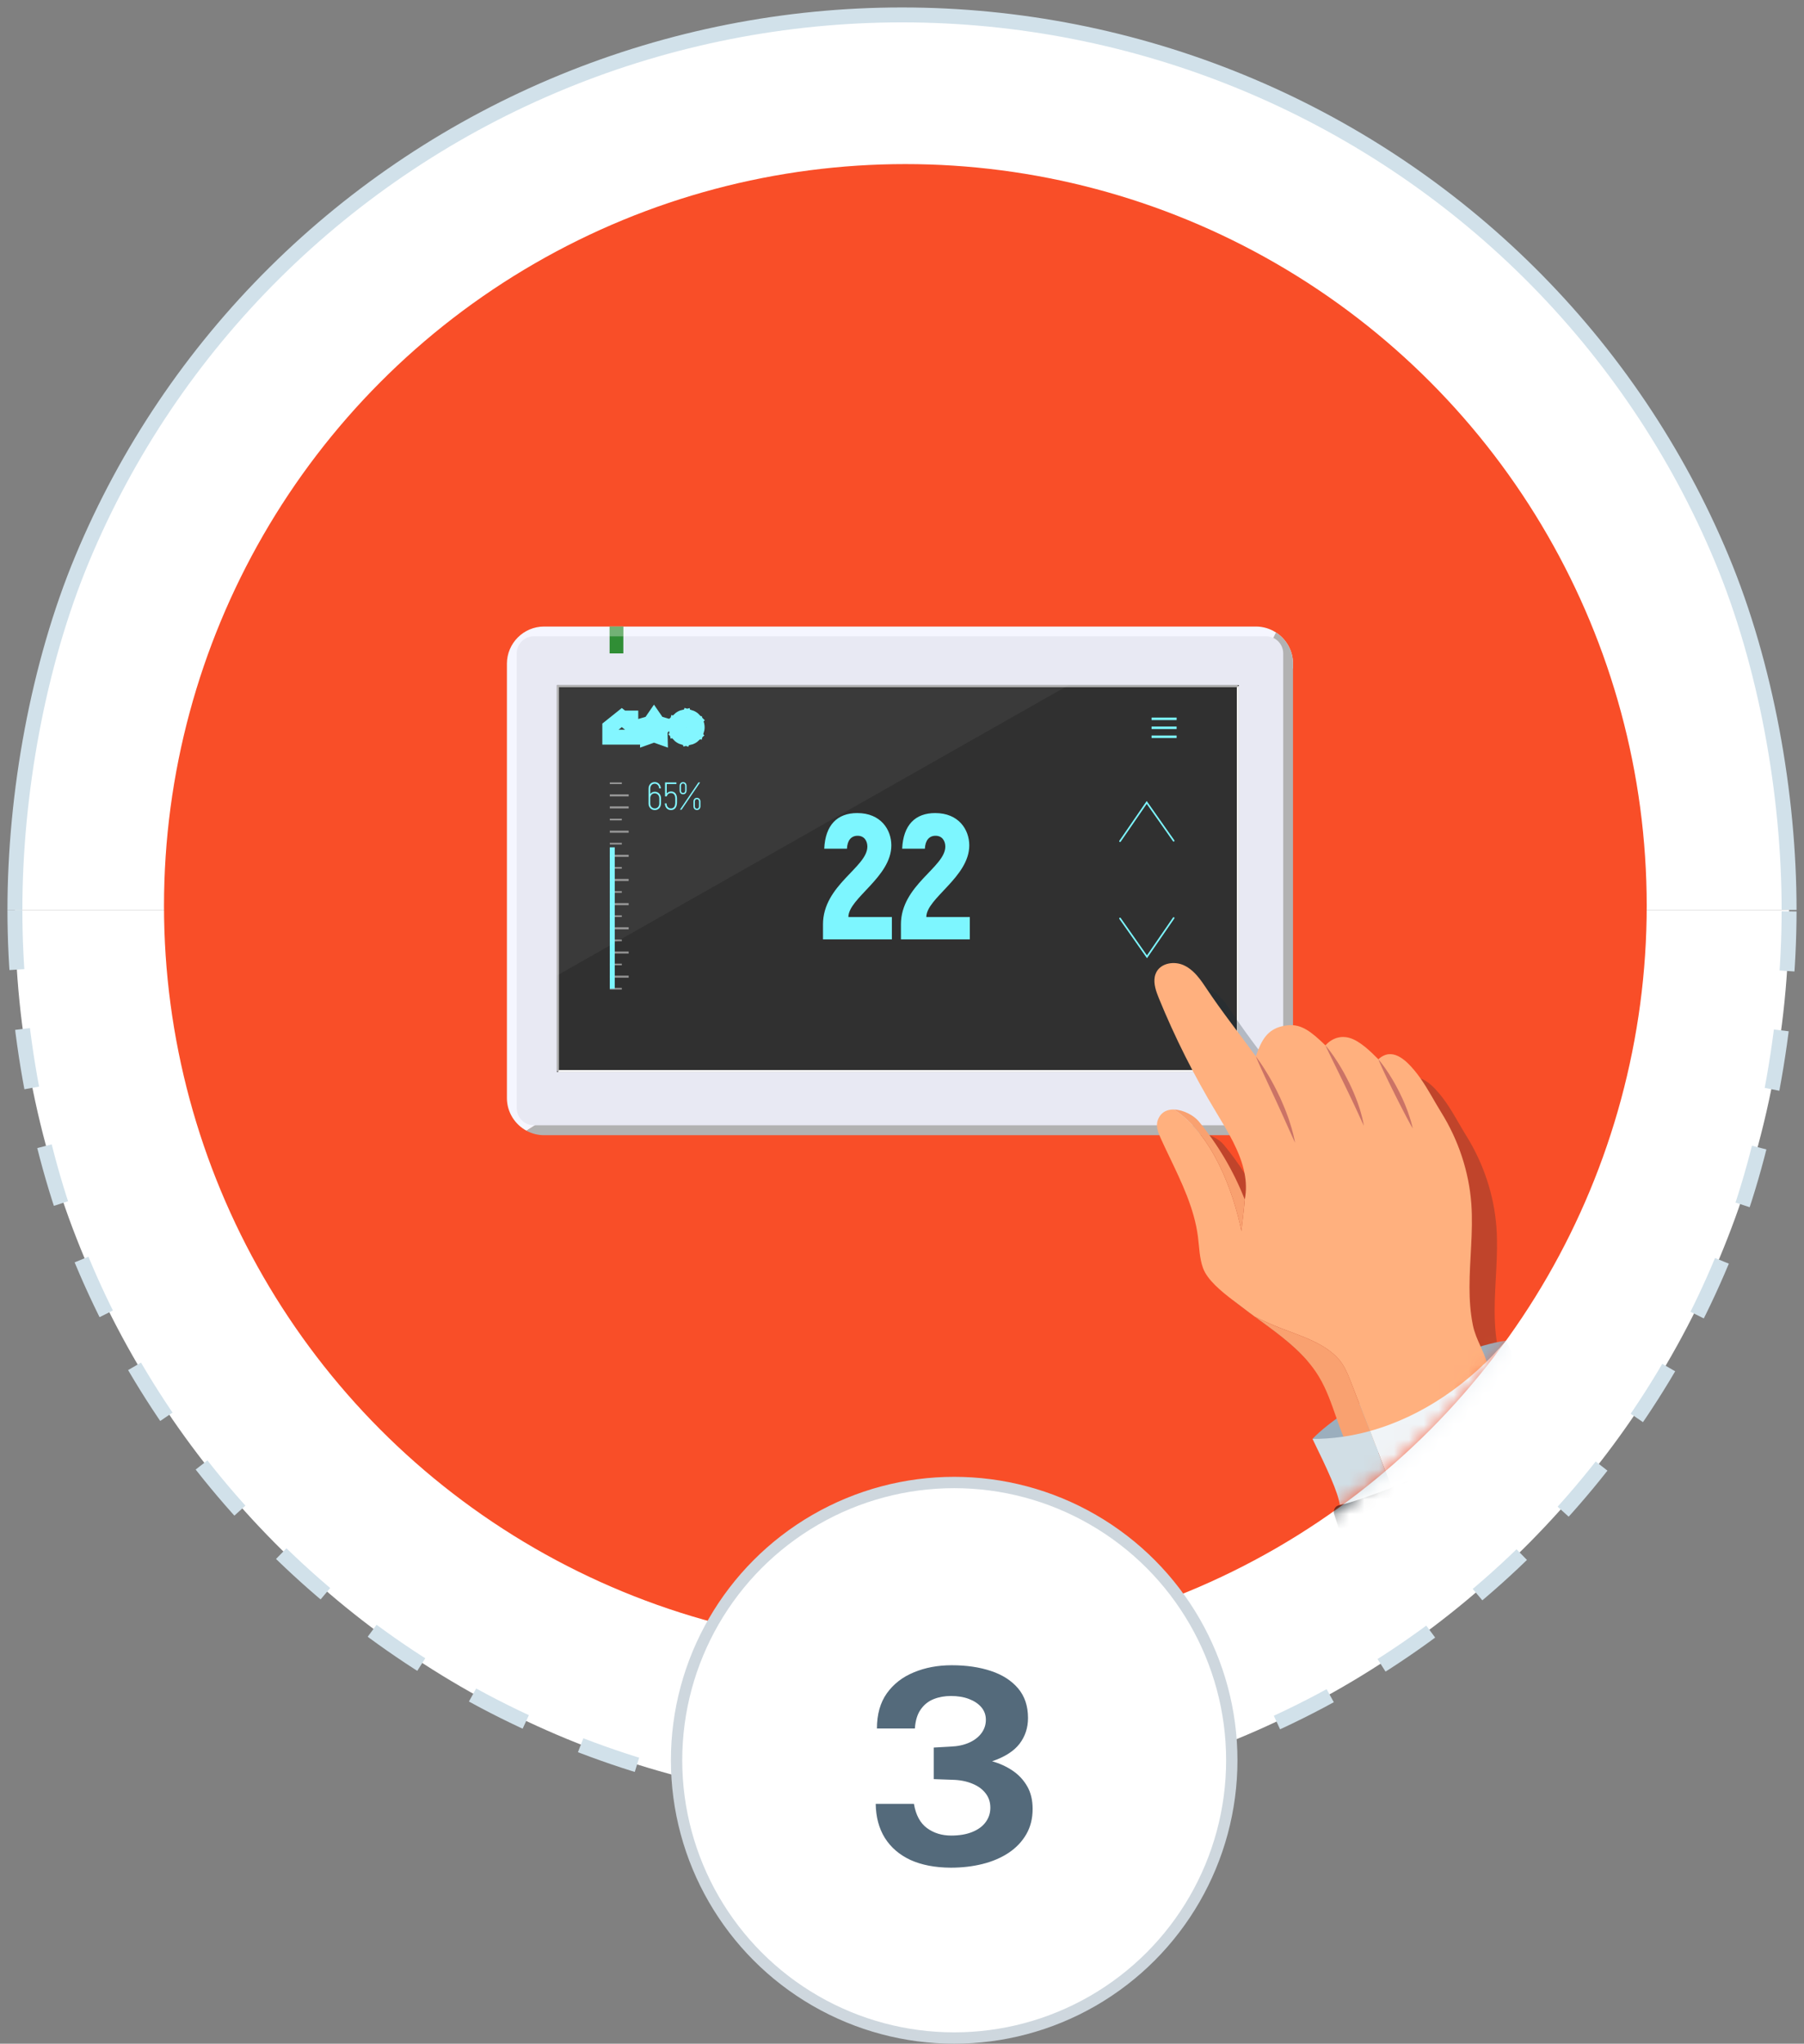 <svg xmlns="http://www.w3.org/2000/svg" xmlns:xlink="http://www.w3.org/1999/xlink" width="121px" height="137px" viewBox="0 0 121 137"><rect x="0" y="0" width="121" height="137" fill="#808080" stroke="none"/><title>icon-step-3</title><defs><circle id="path-1" cx="49.5" cy="49.5" r="49.5"></circle></defs><g id="Page-1" stroke="none" stroke-width="1" fill="none" fill-rule="evenodd"><g id="icon-step-3" transform="translate(1, 1)"><path d="M59.5,0 C26.639,0 0,26.863 0,60 L119,60 C119,26.863 92.361,0 59.5,0 Z" id="Path" fill="#FFFFFF" fill-rule="nonzero"></path><path d="M0,60 C0,52.252 1.539,43.58 4.529,36.422 C7.519,29.264 11.902,22.759 17.427,17.281 C22.952,11.802 29.512,7.456 36.73,4.491 C43.949,1.526 51.686,0 59.5,0 C67.314,0 75.051,1.526 82.27,4.491 C89.489,7.456 96.048,11.802 101.573,17.281 C107.098,22.759 111.481,29.264 114.471,36.422 C117.461,43.58 119,52.252 119,60" id="Path" stroke="#D1E1EA"></path><path d="M59.5,120 C26.639,120 0,93.137 0,60 L119,60 C119,93.137 92.361,120 59.5,120 Z" id="Path" fill="#FFFFFF" fill-rule="nonzero"></path><path d="M0,60 C0,67.748 1.539,76.42 4.529,83.578 C7.519,90.737 11.902,97.241 17.427,102.719 C22.952,108.198 29.512,112.544 36.73,115.509 C43.949,118.474 51.686,120 59.5,120 C67.314,120 75.051,118.474 82.27,115.509 C89.489,112.544 96.048,108.198 101.573,102.719 C107.098,97.241 111.481,90.737 114.471,83.578 C117.461,76.42 119,67.748 119,60" id="Path" stroke="#D1E1EA" stroke-dasharray="4"></path><circle id="Oval" fill="#F94E28" fill-rule="nonzero" cx="59.725" cy="59.725" r="49.725"></circle><circle id="Oval" stroke="#CED7DE" stroke-width="0.76" fill="#FFFFFF" fill-rule="nonzero" cx="63" cy="117" r="18.62"></circle><path d="M57.819,114.871 C57.819,113.922 58.041,113.135 58.485,112.509 C58.935,111.883 59.54,111.414 60.3,111.104 C61.06,110.788 61.905,110.63 62.836,110.63 C63.82,110.63 64.696,110.758 65.462,111.013 C66.234,111.268 66.842,111.658 67.286,112.18 C67.73,112.703 67.952,113.366 67.952,114.169 C67.952,114.819 67.763,115.394 67.386,115.892 C67.009,116.385 66.395,116.777 65.544,117.069 C66.031,117.203 66.48,117.406 66.894,117.68 C67.307,117.953 67.639,118.303 67.888,118.729 C68.137,119.154 68.262,119.665 68.262,120.261 C68.262,120.905 68.119,121.474 67.833,121.966 C67.547,122.459 67.152,122.872 66.648,123.207 C66.143,123.541 65.559,123.79 64.897,123.954 C64.234,124.119 63.526,124.201 62.772,124.201 C61.714,124.195 60.811,124.021 60.063,123.681 C59.321,123.334 58.75,122.842 58.348,122.203 C57.953,121.565 57.75,120.805 57.737,119.923 L60.3,119.923 C60.428,120.671 60.72,121.212 61.176,121.547 C61.632,121.881 62.173,122.048 62.799,122.048 C63.346,122.048 63.814,121.969 64.204,121.811 C64.599,121.653 64.9,121.434 65.106,121.155 C65.319,120.869 65.426,120.544 65.426,120.179 C65.426,119.802 65.316,119.476 65.097,119.203 C64.884,118.929 64.587,118.716 64.204,118.564 C63.82,118.406 63.383,118.321 62.89,118.309 L61.632,118.264 L61.632,116.148 L62.763,116.084 C63.237,116.066 63.65,115.977 64.003,115.819 C64.356,115.661 64.629,115.452 64.824,115.19 C65.024,114.923 65.125,114.622 65.125,114.287 C65.125,113.965 65.024,113.685 64.824,113.448 C64.623,113.211 64.346,113.026 63.994,112.892 C63.641,112.758 63.237,112.691 62.781,112.691 C62.361,112.691 61.975,112.761 61.623,112.901 C61.27,113.041 60.981,113.272 60.756,113.594 C60.531,113.91 60.4,114.336 60.364,114.871 L57.819,114.871 Z" id="Path" fill="#546A7B" fill-rule="nonzero"></path><g id="Clipped" transform="translate(11, 10)"><mask id="mask-2" fill="white"><use xlink:href="#path-1"></use></mask><g id="Oval"></g><g id="Group" mask="url(#mask-2)"><g transform="translate(22, 30.829)"><path d="M52.727,2.664 L52.727,2.965 L1.313,33.969 C0.532,33.547 -7.10542736e-15,32.722 -7.10542736e-15,31.777 L-7.10542736e-15,2.664 C-7.10542736e-15,1.29 1.12,0.171 2.495,0.171 L50.233,0.171 C50.729,0.171 51.194,0.317 51.582,0.569 C52.271,1.012 52.727,1.786 52.727,2.664 Z" id="Path" stroke="none" fill="#F5F6FF" fill-rule="nonzero"></path><path d="M52.726,2.664 L52.726,31.778 C52.726,33.151 51.608,34.27 50.232,34.27 L2.495,34.27 C2.067,34.27 1.664,34.161 1.312,33.97 L51.291,1.167 L51.581,0.57 C52.27,1.013 52.726,1.787 52.726,2.664 Z" id="Path" stroke="none" fill="#B2B2B2" fill-rule="nonzero"></path><path d="M0.659,32.455 L0.659,1.974 C0.659,1.338 1.174,0.824 1.81,0.824 L50.917,0.824 C51.553,0.824 52.069,1.338 52.069,1.974 L52.069,32.455 C52.069,33.09 51.553,33.605 50.917,33.605 L1.81,33.605 C1.174,33.604 0.659,33.089 0.659,32.455 Z" id="Path" stroke="none" fill="#E8E9F3" fill-rule="nonzero"></path><polygon id="Path" stroke="none" fill="#303030" fill-rule="nonzero" points="49.093 4.097 3.357 4.097 3.357 30.037 49.093 30.037"></polygon><polygon id="Path" stroke="none" fill="#FFFFFF" fill-rule="nonzero" points="49.093 30.037 3.423 30.037 3.423 29.905 48.962 29.905 48.962 4.163 49.093 4.163"></polygon><polygon id="Path" stroke="none" fill="#B2B2B2" fill-rule="nonzero" points="3.49 29.979 3.358 29.979 3.358 4.105 49.028 4.105 49.028 4.236 3.49 4.236"></polygon><polygon id="Path" stroke="none" fill="#308E35" fill-rule="nonzero" points="7.809 0.171 6.888 0.171 6.888 1.973 7.809 1.973"></polygon><g id="Group" opacity="0.32" stroke="none" stroke-width="1" fill="none" fill-rule="evenodd" transform="translate(6.848, -0)"><polygon id="Path" fill="#FFFFFF" fill-rule="nonzero" points="0.961 0.171 0.039 0.171 0.039 0.829 0.961 0.829"></polygon></g><polygon id="Path" stroke="none" fill="#7DF6FF" fill-rule="nonzero" points="44.919 6.273 43.239 6.273 43.239 6.442 44.919 6.442"></polygon><polygon id="Path" stroke="none" fill="#7DF6FF" fill-rule="nonzero" points="44.919 6.874 43.239 6.874 43.239 7.043 44.919 7.043"></polygon><polygon id="Path" stroke="none" fill="#7DF6FF" fill-rule="nonzero" points="44.919 7.476 43.239 7.476 43.239 7.645 44.919 7.645"></polygon><g id="Group" opacity="0.5" stroke="none" stroke-width="1" fill="none" fill-rule="evenodd" transform="translate(6.804, 10.176)"><polygon id="Path" fill="#F4F4F4" fill-rule="nonzero" points="0.903 0.445 0.097 0.445 0.097 0.555 0.903 0.555"></polygon></g><g id="Group" opacity="0.5" stroke="none" stroke-width="1" fill="none" fill-rule="evenodd" transform="translate(6.901, 10.991)"><polygon id="Path" fill="#F4F4F4" fill-rule="nonzero" points="1.266 0.431 0 0.431 0 0.569 1.266 0.569"></polygon></g><g id="Group" opacity="0.5" stroke="none" stroke-width="1" fill="none" fill-rule="evenodd" transform="translate(6.901, 11.795)"><polygon id="Path" fill="#F4F4F4" fill-rule="nonzero" points="1.266 0.431 0 0.431 0 0.569 1.266 0.569"></polygon></g><g id="Group" opacity="0.5" stroke="none" stroke-width="1" fill="none" fill-rule="evenodd" transform="translate(6.804, 12.609)"><polygon id="Path" fill="#F4F4F4" fill-rule="nonzero" points="0.903 0.445 0.097 0.445 0.097 0.555 0.903 0.555"></polygon></g><g id="Group" opacity="0.5" stroke="none" stroke-width="1" fill="none" fill-rule="evenodd" transform="translate(6.901, 13.424)"><polygon id="Path" fill="#F4F4F4" fill-rule="nonzero" points="1.266 0.431 0 0.431 0 0.569 1.266 0.569"></polygon></g><g id="Group" opacity="0.5" stroke="none" stroke-width="1" fill="none" fill-rule="evenodd" transform="translate(6.804, 14.226)"><polygon id="Path" fill="#F4F4F4" fill-rule="nonzero" points="0.903 0.445 0.097 0.445 0.097 0.555 0.903 0.555"></polygon></g><g id="Group" opacity="0.5" stroke="none" stroke-width="1" fill="none" fill-rule="evenodd" transform="translate(6.901, 15.041)"><polygon id="Path" fill="#F4F4F4" fill-rule="nonzero" points="1.266 0.431 0 0.431 0 0.569 1.266 0.569"></polygon></g><g id="Group" opacity="0.5" stroke="none" stroke-width="1" fill="none" fill-rule="evenodd" transform="translate(6.804, 15.848)"><polygon id="Path" fill="#F4F4F4" fill-rule="nonzero" points="0.903 0.445 0.097 0.445 0.097 0.555 0.903 0.555"></polygon></g><g id="Group" opacity="0.5" stroke="none" stroke-width="1" fill="none" fill-rule="evenodd" transform="translate(6.9, 16.662)"><polygon id="Path" fill="#F4F4F4" fill-rule="nonzero" points="1.266 0.431 0 0.431 0 0.569 1.266 0.569"></polygon></g><g id="Group" opacity="0.5" stroke="none" stroke-width="1" fill="none" fill-rule="evenodd" transform="translate(6.804, 17.465)"><polygon id="Path" fill="#F4F4F4" fill-rule="nonzero" points="0.903 0.445 0.097 0.445 0.097 0.555 0.903 0.555"></polygon></g><g id="Group" opacity="0.5" stroke="none" stroke-width="1" fill="none" fill-rule="evenodd" transform="translate(6.901, 18.28)"><polygon id="Path" fill="#F4F4F4" fill-rule="nonzero" points="1.266 0.431 0 0.431 0 0.569 1.266 0.569"></polygon></g><g id="Group" opacity="0.5" stroke="none" stroke-width="1" fill="none" fill-rule="evenodd" transform="translate(6.804, 19.086)"><polygon id="Path" fill="#F4F4F4" fill-rule="nonzero" points="0.903 0.445 0.097 0.445 0.097 0.555 0.903 0.555"></polygon></g><g id="Group" opacity="0.5" stroke="none" stroke-width="1" fill="none" fill-rule="evenodd" transform="translate(6.901, 19.901)"><polygon id="Path" fill="#F4F4F4" fill-rule="nonzero" points="1.266 0.431 0 0.431 0 0.569 1.266 0.569"></polygon></g><g id="Group" opacity="0.5" stroke="none" stroke-width="1" fill="none" fill-rule="evenodd" transform="translate(6.804, 20.711)"><polygon id="Path" fill="#F4F4F4" fill-rule="nonzero" points="0.903 0.445 0.097 0.445 0.097 0.555 0.903 0.555"></polygon></g><g id="Group" opacity="0.5" stroke="none" stroke-width="1" fill="none" fill-rule="evenodd" transform="translate(6.901, 21.522)"><polygon id="Path" fill="#F4F4F4" fill-rule="nonzero" points="1.266 0.431 0 0.431 0 0.569 1.266 0.569"></polygon></g><g id="Group" opacity="0.5" stroke="none" stroke-width="1" fill="none" fill-rule="evenodd" transform="translate(6.804, 22.324)"><polygon id="Path" fill="#F4F4F4" fill-rule="nonzero" points="0.903 0.445 0.097 0.445 0.097 0.555 0.903 0.555"></polygon></g><g id="Group" opacity="0.5" stroke="none" stroke-width="1" fill="none" fill-rule="evenodd" transform="translate(6.901, 23.143)"><polygon id="Path" fill="#F4F4F4" fill-rule="nonzero" points="1.266 0.431 0 0.431 0 0.569 1.266 0.569"></polygon></g><g id="Group" opacity="0.5" stroke="none" stroke-width="1" fill="none" fill-rule="evenodd" transform="translate(6.804, 23.949)"><polygon id="Path" fill="#F4F4F4" fill-rule="nonzero" points="0.903 0.445 0.097 0.445 0.097 0.555 0.903 0.555"></polygon></g><path d="M41.124,14.618 C41.114,14.618 41.103,14.615 41.093,14.608 C41.067,14.591 41.061,14.556 41.079,14.531 L42.913,11.867 L44.766,14.5 C44.784,14.525 44.778,14.559 44.753,14.577 C44.728,14.594 44.694,14.588 44.676,14.563 L42.915,12.06 L41.17,14.593 C41.159,14.61 41.142,14.618 41.124,14.618 Z" id="Path" stroke="none" fill="#7DF6FF" fill-rule="nonzero"></path><path d="M42.932,22.406 L41.079,19.773 C41.062,19.748 41.067,19.713 41.092,19.696 C41.117,19.679 41.151,19.685 41.169,19.709 L42.93,22.213 L44.675,19.68 C44.692,19.654 44.727,19.648 44.752,19.666 C44.777,19.683 44.783,19.718 44.766,19.742 L42.932,22.406 Z" id="Path" stroke="none" fill="#7DF6FF" fill-rule="nonzero"></path><path d="M10.337,11.689 L10.337,12.021 C10.337,12.301 10.151,12.476 9.921,12.476 C9.688,12.476 9.5,12.301 9.5,12.042 L9.5,11.041 C9.5,10.772 9.678,10.597 9.916,10.597 C10.139,10.597 10.314,10.767 10.327,11.023 L10.212,11.023 C10.201,10.824 10.073,10.707 9.916,10.707 C9.744,10.707 9.616,10.832 9.616,11.038 L9.616,11.396 C9.686,11.302 9.788,11.245 9.927,11.245 C10.149,11.245 10.337,11.42 10.337,11.689 Z M10.222,11.689 C10.222,11.481 10.083,11.355 9.911,11.355 C9.745,11.355 9.615,11.481 9.615,11.674 L9.615,12.042 C9.615,12.239 9.751,12.364 9.921,12.364 C10.089,12.364 10.222,12.239 10.222,12.022 L10.222,11.689 Z" id="Shape" stroke="none" fill="#7DF6FF" fill-rule="nonzero"></path><path d="M11.409,11.7 L11.409,11.955 C11.409,12.3 11.249,12.475 11.006,12.475 C10.768,12.475 10.6,12.305 10.593,12.025 L10.708,12.025 C10.713,12.242 10.831,12.363 11.006,12.363 C11.178,12.363 11.293,12.24 11.293,11.955 L11.293,11.702 C11.293,11.464 11.188,11.337 11.006,11.337 C10.854,11.337 10.76,11.423 10.718,11.561 L10.606,11.561 L10.606,10.62 L11.368,10.62 L11.368,10.73 L10.722,10.73 L10.722,11.362 C10.787,11.279 10.889,11.226 11.017,11.226 C11.249,11.227 11.409,11.402 11.409,11.7 Z" id="Path" stroke="none" fill="#7DF6FF" fill-rule="nonzero"></path><path d="M11.582,11.163 L11.582,10.86 C11.582,10.701 11.678,10.601 11.817,10.601 C11.956,10.601 12.05,10.7 12.05,10.86 L12.05,11.163 C12.05,11.319 11.956,11.418 11.817,11.418 C11.678,11.418 11.582,11.319 11.582,11.163 Z M12.845,10.622 L12.958,10.622 L11.715,12.451 L11.603,12.451 L12.845,10.622 Z M11.956,11.163 L11.956,10.86 C11.956,10.75 11.904,10.693 11.817,10.693 C11.73,10.693 11.676,10.75 11.676,10.86 L11.676,11.163 C11.676,11.27 11.731,11.328 11.817,11.328 C11.904,11.327 11.956,11.27 11.956,11.163 Z M12.51,12.215 L12.51,11.913 C12.51,11.753 12.607,11.654 12.745,11.654 C12.884,11.654 12.981,11.753 12.981,11.913 L12.981,12.215 C12.981,12.375 12.884,12.471 12.745,12.471 C12.607,12.471 12.51,12.375 12.51,12.215 Z M12.884,12.215 L12.884,11.913 C12.884,11.803 12.832,11.745 12.745,11.745 C12.659,11.745 12.607,11.803 12.607,11.913 L12.607,12.215 C12.607,12.323 12.659,12.38 12.745,12.38 C12.832,12.38 12.884,12.323 12.884,12.215 Z" id="Shape" stroke="none" fill="#7DF6FF" fill-rule="nonzero"></path><path d="M21.2,20.143 C21.2,17.503 24.177,16.313 24.177,14.922 C24.177,14.566 23.986,14.197 23.522,14.197 C23.093,14.197 22.832,14.507 22.808,15.065 L21.284,15.065 C21.355,13.484 22.153,12.675 23.498,12.675 C25.082,12.675 25.785,13.793 25.785,14.84 C25.785,16.968 22.904,18.384 22.904,19.645 L25.821,19.645 L25.821,21.143 L21.201,21.143 L21.201,20.143 L21.2,20.143 Z" id="Path" stroke="none" fill="#7DF6FF" fill-rule="nonzero"></path><path d="M26.428,20.143 C26.428,17.503 29.405,16.313 29.405,14.922 C29.405,14.566 29.214,14.197 28.75,14.197 C28.321,14.197 28.059,14.507 28.035,15.065 L26.511,15.065 C26.582,13.484 27.38,12.675 28.726,12.675 C30.309,12.675 31.012,13.793 31.012,14.84 C31.012,16.968 28.131,18.384 28.131,19.645 L31.049,19.645 L31.049,21.143 L26.429,21.143 L26.429,20.143 L26.428,20.143 Z" id="Path" stroke="none" fill="#7DF6FF" fill-rule="nonzero"></path><polygon id="Path" stroke="none" fill="#7DF6FF" fill-rule="nonzero" points="7.232 14.972 6.9 14.972 6.9 24.449 7.232 24.449"></polygon><polygon id="Path" stroke="#7DF6FF" stroke-width="1" fill="none" points="8.31 6.755 8.31 6.307 7.995 6.307 7.995 6.504 7.707 6.273 6.9 6.918 6.9 7.589 8.514 7.589 8.514 6.918"></polygon><polygon id="Path" stroke="#7DF6FF" stroke-width="1" fill="none" points="9.864 6.288 10.116 6.654 10.541 6.779 10.271 7.131 10.282 7.575 9.864 7.426 9.446 7.575 9.457 7.131 9.187 6.779 9.612 6.654"></polygon><path d="M12.543,6.813 C12.522,6.722 12.476,6.644 12.416,6.581 L12.565,6.44 C12.479,6.35 12.37,6.284 12.251,6.248 L12.193,6.445 C12.112,6.421 12.024,6.414 11.936,6.434 C11.934,6.434 11.933,6.435 11.932,6.436 L11.885,6.238 C11.763,6.267 11.652,6.327 11.561,6.412 L11.702,6.56 C11.638,6.621 11.591,6.697 11.565,6.782 L11.368,6.723 C11.333,6.84 11.329,6.965 11.357,7.088 L11.376,7.084 L11.554,7.042 C11.575,7.132 11.62,7.209 11.68,7.273 L11.53,7.413 C11.615,7.504 11.723,7.571 11.842,7.607 L11.902,7.411 C11.984,7.436 12.073,7.442 12.162,7.422 C12.163,7.422 12.163,7.422 12.164,7.422 L12.21,7.619 C12.332,7.591 12.444,7.532 12.535,7.447 L12.394,7.297 C12.46,7.237 12.507,7.161 12.533,7.076 L12.73,7.136 C12.766,7.017 12.771,6.891 12.743,6.77 L12.741,6.764 L12.543,6.813 Z M12.1,7.153 C11.976,7.181 11.852,7.103 11.824,6.979 C11.796,6.856 11.874,6.732 11.998,6.704 C12.122,6.676 12.246,6.753 12.274,6.877 C12.302,7.001 12.224,7.125 12.1,7.153 Z" id="Shape" stroke="#7DF6FF" stroke-width="1" fill="none"></path><polygon id="Path" stroke="none" fill="#FFFFFF" fill-rule="nonzero" opacity="0.05" points="3.357 23.566 3.357 4.097 37.683 4.097"></polygon><path d="M70.244,53.488 C70.242,53.489 70.24,53.491 70.238,53.494 L70.138,53.222 C69.754,51.984 69.273,50.776 68.7,49.613 C68.416,49.655 68.113,49.713 67.795,49.791 C67.537,49.852 67.269,49.924 66.992,50.006 C66.851,49.693 66.71,49.381 66.6,49.047 C66.558,48.916 66.52,48.781 66.489,48.642 L66.476,48.578 C66.447,48.438 66.422,48.297 66.4,48.155 C66.29,47.455 66.25,46.743 66.25,46.036 C66.25,44.178 66.504,42.321 66.372,40.468 C66.217,38.294 65.506,36.169 64.355,34.32 C63.764,33.368 63.264,32.341 62.538,31.481 C62.203,31.082 61.765,30.628 61.281,30.468 C60.917,30.348 60.527,30.393 60.134,30.754 C59.767,30.381 59.274,29.893 58.765,29.58 C58.7,29.54 58.636,29.504 58.571,29.471 C58.442,29.404 58.312,29.35 58.183,29.315 C58.11,29.296 57.909,29.241 57.644,29.263 C57.34,29.29 56.952,29.419 56.584,29.819 C56.114,29.367 55.711,29.003 55.308,28.767 C55.235,28.724 55.162,28.686 55.089,28.652 C54.761,28.498 54.425,28.433 54.043,28.476 C52.73,28.624 52.316,29.407 51.915,30.557 C51.397,29.843 50.896,29.181 50.404,28.525 C49.764,27.669 49.142,26.824 48.523,25.889 C48.283,25.527 48.022,25.163 47.704,24.872 C47.681,24.851 47.658,24.83 47.634,24.809 C47.465,24.664 47.282,24.54 47.078,24.448 C47.012,24.418 46.945,24.393 46.876,24.373 C46.275,24.195 45.545,24.357 45.25,24.901 C45.225,24.947 45.204,24.995 45.187,25.042 C45.164,25.102 45.148,25.16 45.135,25.221 C45.044,25.683 45.221,26.198 45.406,26.652 C46.486,29.292 47.77,31.847 49.243,34.287 C50.335,36.093 51.581,38.081 51.171,40.149 C50.715,38.986 50.145,37.868 49.471,36.815 C49.05,36.154 48.587,35.52 48.088,34.915 C47.924,34.718 47.667,34.522 47.371,34.376 C47.29,34.336 47.206,34.299 47.12,34.267 C46.897,34.182 46.664,34.129 46.439,34.121 L46.431,34.121 C46.094,34.112 45.78,34.206 45.556,34.46 C45.47,34.557 45.397,34.677 45.342,34.826 C45.193,35.224 45.363,35.667 45.538,36.054 C45.728,36.473 45.928,36.89 46.127,37.307 C46.953,39.032 47.791,40.763 48.033,42.647 C48.125,43.353 48.132,44.08 48.374,44.748 C48.446,44.948 48.559,45.145 48.701,45.339 C48.92,45.506 49.128,45.66 49.309,45.8 C49.587,46.015 49.87,46.226 50.156,46.435 C51.394,47.343 52.67,48.231 53.658,49.363 C54.619,50.129 55.501,50.965 56.135,52.01 C56.267,52.228 56.388,52.452 56.498,52.682 C56.748,53.2 56.95,53.742 57.143,54.288 C57.207,54.471 57.271,54.654 57.336,54.837 C57.149,54.972 56.971,55.105 56.803,55.237 C56.788,55.249 56.772,55.26 56.758,55.272 C56.343,55.599 55.991,55.911 55.717,56.2 C56.184,57.154 56.603,58.025 56.923,58.766 C57.227,59.469 57.442,60.054 57.522,60.48 C57.533,60.534 57.541,60.586 57.547,60.634 C57.529,60.638 57.511,60.643 57.494,60.647 C57.222,60.709 57.07,61 57.176,61.259 L57.687,62.544 L58.192,63.815 L75.999,67.394 L75.999,63.811 L71.009,53.599 C70.878,53.286 70.462,53.226 70.244,53.488 Z" id="Path" stroke="none" fill="#162935" fill-rule="nonzero" opacity="0.25"></path><path d="M54.035,54.627 C56.196,52.348 63.278,48.574 67.016,48.038 L65.412,51.911 L58.286,55.628 L54.035,54.627 Z" id="Path" stroke="none" fill="#9BAEBD" fill-rule="nonzero"></path><path d="M62.716,52.987 C61.282,53.867 59.91,54.761 58.284,55.107 L58.283,55.107 C58.282,55.107 58.281,55.108 58.28,55.108 C58.224,54.964 58.167,54.819 58.111,54.676 C58.036,54.483 57.961,54.291 57.887,54.099 C57.647,53.482 57.407,52.866 57.168,52.249 L57.168,52.248 C56.986,51.782 56.805,51.316 56.624,50.85 C56.504,50.542 56.381,50.23 56.229,49.937 C56.213,49.905 56.196,49.873 56.177,49.84 C56.071,49.648 55.949,49.465 55.805,49.298 C55.751,49.236 55.696,49.177 55.637,49.119 C55.232,48.712 54.734,48.396 54.198,48.131 C53.74,47.904 53.254,47.714 52.774,47.533 C52.295,47.352 51.822,47.181 51.39,46.996 C51.286,46.951 51.183,46.907 51.079,46.861 C50.769,46.724 50.46,46.581 50.156,46.432 C49.87,46.222 49.587,46.012 49.31,45.797 C49.128,45.657 48.92,45.502 48.701,45.336 C47.908,44.73 46.978,43.97 46.69,43.175 C46.448,42.506 46.441,41.781 46.35,41.074 C46.107,39.19 45.269,37.46 44.444,35.734 C44.243,35.318 44.044,34.9 43.855,34.481 C43.68,34.093 43.51,33.651 43.658,33.253 C43.714,33.105 43.786,32.984 43.872,32.886 C44.096,32.634 44.41,32.539 44.746,32.547 C44.747,32.547 44.747,32.548 44.748,32.548 C45.105,32.78 45.44,33.052 45.754,33.359 C45.789,33.393 45.824,33.428 45.858,33.463 C46.061,33.669 46.254,33.888 46.438,34.118 L46.439,34.118 C46.441,34.122 46.445,34.126 46.448,34.13 C47.447,35.384 48.18,36.973 48.683,38.505 C48.746,38.696 48.805,38.887 48.861,39.075 C48.916,39.264 48.968,39.45 49.017,39.635 C49.115,40.003 49.197,40.362 49.267,40.704 C49.267,40.705 49.267,40.706 49.267,40.707 C49.275,40.63 49.282,40.554 49.29,40.478 C49.295,40.426 49.3,40.375 49.306,40.324 C49.324,40.158 49.342,39.999 49.361,39.841 C49.381,39.671 49.399,39.507 49.417,39.347 C49.42,39.317 49.424,39.286 49.427,39.256 C49.428,39.235 49.43,39.214 49.434,39.193 C49.439,39.14 49.444,39.087 49.45,39.035 C49.456,38.985 49.46,38.934 49.465,38.884 C49.471,38.812 49.476,38.742 49.482,38.672 C49.485,38.641 49.488,38.609 49.49,38.577 C49.608,37.981 49.588,37.391 49.473,36.811 C49.193,35.377 48.337,33.998 47.562,32.713 C46.087,30.273 44.803,27.718 43.725,25.079 C43.539,24.625 43.362,24.109 43.454,23.647 C43.465,23.586 43.483,23.528 43.505,23.468 C43.522,23.42 43.544,23.373 43.568,23.327 C43.897,22.72 44.765,22.589 45.394,22.874 C45.599,22.967 45.782,23.09 45.951,23.236 C45.975,23.256 45.997,23.276 46.022,23.298 C46.339,23.589 46.6,23.953 46.84,24.315 C46.852,24.333 46.864,24.351 46.877,24.369 C47.959,25.999 49.051,27.355 50.231,28.983 C50.288,28.822 50.345,28.667 50.404,28.521 C50.767,27.626 51.231,27.029 52.359,26.903 C53.299,26.797 53.966,27.349 54.9,28.247 L54.9,28.246 C55.591,27.497 56.344,27.701 56.499,27.743 C57.199,27.934 57.943,28.666 58.451,29.181 C59.364,28.342 60.266,29.21 60.854,29.907 C61.005,30.086 61.146,30.273 61.28,30.465 C61.792,31.194 62.203,31.995 62.671,32.747 C63.821,34.596 64.533,36.72 64.688,38.895 C64.819,40.748 64.565,42.604 64.564,44.463 C64.564,45.315 64.621,46.17 64.791,47.005 C64.896,47.521 65.101,47.977 65.307,48.431 L65.307,48.432 C65.456,48.762 65.604,49.091 65.714,49.44 L65.714,49.441 C65.715,49.444 65.716,49.448 65.717,49.451 C66.144,50.825 63.652,52.413 62.716,52.987 Z" id="Path" stroke="none" fill="#FFB07E" fill-rule="nonzero"></path><path d="M58.28,55.109 L58.28,55.11 C57.937,55.182 57.582,55.232 57.212,55.251 C57.078,55.258 56.936,55.259 56.804,55.236 C56.685,55.215 56.573,55.174 56.478,55.101 C56.33,54.986 56.246,54.809 56.172,54.637 C56.15,54.584 56.128,54.532 56.106,54.478 C55.941,54.079 55.796,53.673 55.654,53.265 C55.312,52.293 54.987,51.317 54.453,50.439 C54.219,50.054 53.952,49.697 53.659,49.361 C52.671,48.229 51.396,47.341 50.158,46.433 C50.462,46.582 50.771,46.725 51.08,46.862 C51.185,46.907 51.287,46.953 51.391,46.998 C51.823,47.184 52.296,47.354 52.776,47.534 C53.255,47.715 53.741,47.905 54.2,48.132 C54.736,48.398 55.235,48.713 55.639,49.12 C55.696,49.177 55.753,49.237 55.807,49.3 C55.951,49.466 56.073,49.649 56.179,49.842 C56.197,49.874 56.214,49.906 56.231,49.938 C56.384,50.231 56.506,50.544 56.626,50.85 C56.807,51.317 56.988,51.783 57.169,52.25 L57.169,52.25 C57.409,52.868 57.648,53.483 57.888,54.1 L57.889,54.1 C57.963,54.292 58.038,54.485 58.113,54.677 C58.167,54.82 58.224,54.965 58.28,55.109 Z" id="Path" stroke="none" fill="#F9A170" fill-rule="nonzero"></path><path d="M44.748,32.55 C45.375,32.567 46.078,32.948 46.405,33.344 C47.701,34.911 48.746,36.686 49.488,38.578 C49.447,39.22 49.344,39.903 49.267,40.709 C48.709,37.961 47.293,34.196 44.748,32.55 Z" id="Path" stroke="none" fill="#F9A170" fill-rule="nonzero"></path><path d="M58.451,29.183 C58.451,29.183 58.48,29.26 58.537,29.391 C58.594,29.523 58.676,29.708 58.778,29.929 C58.83,30.038 58.884,30.159 58.945,30.283 C59.006,30.408 59.067,30.542 59.135,30.677 C59.202,30.812 59.268,30.954 59.34,31.096 C59.41,31.238 59.482,31.382 59.554,31.527 C59.627,31.671 59.699,31.815 59.77,31.957 C59.842,32.098 59.913,32.237 59.982,32.372 C60.048,32.508 60.118,32.636 60.182,32.759 C60.246,32.882 60.307,32.999 60.364,33.107 C60.477,33.322 60.575,33.5 60.645,33.625 C60.715,33.749 60.758,33.819 60.758,33.819 C60.758,33.819 60.743,33.739 60.708,33.6 C60.691,33.531 60.669,33.446 60.641,33.351 C60.614,33.255 60.582,33.147 60.543,33.032 C60.506,32.915 60.463,32.789 60.413,32.659 C60.365,32.527 60.312,32.389 60.253,32.248 C60.193,32.108 60.135,31.961 60.065,31.815 C60,31.669 59.927,31.523 59.856,31.377 C59.78,31.232 59.704,31.089 59.63,30.947 C59.556,30.805 59.472,30.67 59.397,30.538 C59.32,30.406 59.241,30.281 59.166,30.163 C59.091,30.044 59.017,29.935 58.947,29.835 C58.809,29.633 58.684,29.47 58.595,29.359 C58.505,29.245 58.451,29.183 58.451,29.183 Z" id="Path" stroke="none" fill="#CB7366" fill-rule="nonzero"></path><path d="M54.899,28.245 C54.899,28.245 54.937,28.333 55.008,28.481 C55.079,28.631 55.18,28.842 55.304,29.094 C55.428,29.346 55.572,29.64 55.726,29.954 C55.803,30.111 55.882,30.273 55.963,30.438 C56.047,30.602 56.125,30.771 56.207,30.938 C56.369,31.274 56.53,31.61 56.681,31.924 C56.756,32.082 56.827,32.235 56.896,32.379 C56.964,32.525 57.027,32.662 57.086,32.789 C57.202,33.045 57.3,33.258 57.369,33.407 C57.435,33.558 57.478,33.643 57.478,33.643 C57.478,33.643 57.464,33.55 57.432,33.387 C57.417,33.305 57.395,33.207 57.368,33.096 C57.342,32.983 57.308,32.857 57.268,32.722 C57.23,32.585 57.182,32.439 57.13,32.285 C57.077,32.132 57.021,31.97 56.954,31.806 C56.888,31.642 56.822,31.471 56.746,31.302 C56.673,31.131 56.59,30.961 56.51,30.791 C56.424,30.622 56.341,30.453 56.253,30.29 C56.169,30.125 56.075,29.967 55.987,29.814 C55.901,29.66 55.808,29.515 55.722,29.378 C55.635,29.241 55.551,29.113 55.47,28.997 C55.311,28.764 55.166,28.575 55.064,28.446 C54.962,28.317 54.899,28.245 54.899,28.245 Z" id="Path" stroke="none" fill="#CB7366" fill-rule="nonzero"></path><path d="M50.23,28.984 C50.23,28.984 50.267,29.077 50.337,29.238 C50.407,29.399 50.507,29.626 50.631,29.899 C50.694,30.034 50.761,30.181 50.833,30.336 C50.906,30.49 50.978,30.655 51.059,30.823 C51.215,31.16 51.382,31.52 51.549,31.879 C51.632,32.059 51.718,32.238 51.796,32.416 C51.877,32.594 51.956,32.769 52.034,32.938 C52.187,33.277 52.329,33.595 52.45,33.866 C52.574,34.138 52.676,34.366 52.748,34.525 C52.821,34.684 52.865,34.775 52.865,34.775 C52.865,34.775 52.848,34.676 52.811,34.505 C52.793,34.419 52.77,34.315 52.74,34.196 C52.711,34.077 52.676,33.944 52.632,33.8 C52.592,33.655 52.544,33.5 52.488,33.336 C52.435,33.172 52.375,33.001 52.308,32.826 C52.24,32.651 52.175,32.468 52.094,32.288 C52.018,32.105 51.936,31.923 51.855,31.74 C51.767,31.559 51.682,31.379 51.593,31.203 C51.507,31.026 51.411,30.856 51.323,30.691 C51.234,30.526 51.142,30.37 51.054,30.222 C50.968,30.074 50.882,29.936 50.8,29.81 C50.64,29.555 50.496,29.35 50.394,29.208 C50.292,29.063 50.23,28.984 50.23,28.984 Z" id="Path" stroke="none" fill="#CB7366" fill-rule="nonzero"></path><path d="M59.848,57.692 C59.678,57.761 59.511,57.828 59.347,57.892 L57.896,54.098 C61.426,53.118 64.631,50.865 67.015,48.042 C67.589,49.204 68.069,50.412 68.453,51.651 L68.554,51.924 C68.066,52.586 66.935,53.461 65.671,54.38 C64.44,55.266 61.254,57.12 59.848,57.692 Z" id="Path" stroke="none" fill="#F0F4F7" fill-rule="nonzero"></path><path d="M54.034,54.629 C55.348,54.634 56.643,54.445 57.897,54.097 L59.348,57.891 C57.85,58.482 56.621,58.886 55.863,59.064 C55.763,58.226 54.999,56.602 54.034,54.629 Z" id="Path" stroke="none" fill="#D1DEE5" fill-rule="nonzero"></path><path d="M55.864,59.066 C55.847,59.07 55.828,59.074 55.812,59.078 C55.539,59.14 55.388,59.432 55.494,59.69 L63.145,83.56 L68.877,83.56 L59.349,57.894 C57.851,58.484 56.621,58.888 55.864,59.066 Z" id="Path" stroke="none" fill="#071219" fill-rule="nonzero"></path><path d="M75.999,65.679 L69.326,52.026 C69.194,51.712 68.778,51.652 68.559,51.913 C68.557,51.915 68.556,51.917 68.554,51.919 L68.554,51.92 C68.446,52.067 68.304,52.225 68.138,52.392 C67.555,52.974 66.655,53.661 65.672,54.376 C64.558,55.178 61.847,56.77 60.298,57.49 C60.281,57.498 60.264,57.506 60.247,57.513 C60.217,57.527 60.187,57.541 60.157,57.554 C60.138,57.563 60.12,57.571 60.102,57.579 C60.073,57.592 60.044,57.605 60.016,57.617 C60.001,57.624 59.986,57.63 59.971,57.636 C59.929,57.654 59.888,57.671 59.848,57.687 C59.678,57.756 59.511,57.823 59.347,57.888 L68.137,83.557 L75.998,83.557 L75.998,65.679 L75.999,65.679 Z" id="Path" stroke="none" fill="#162935" fill-rule="nonzero"></path></g></g></g></g></g></svg>